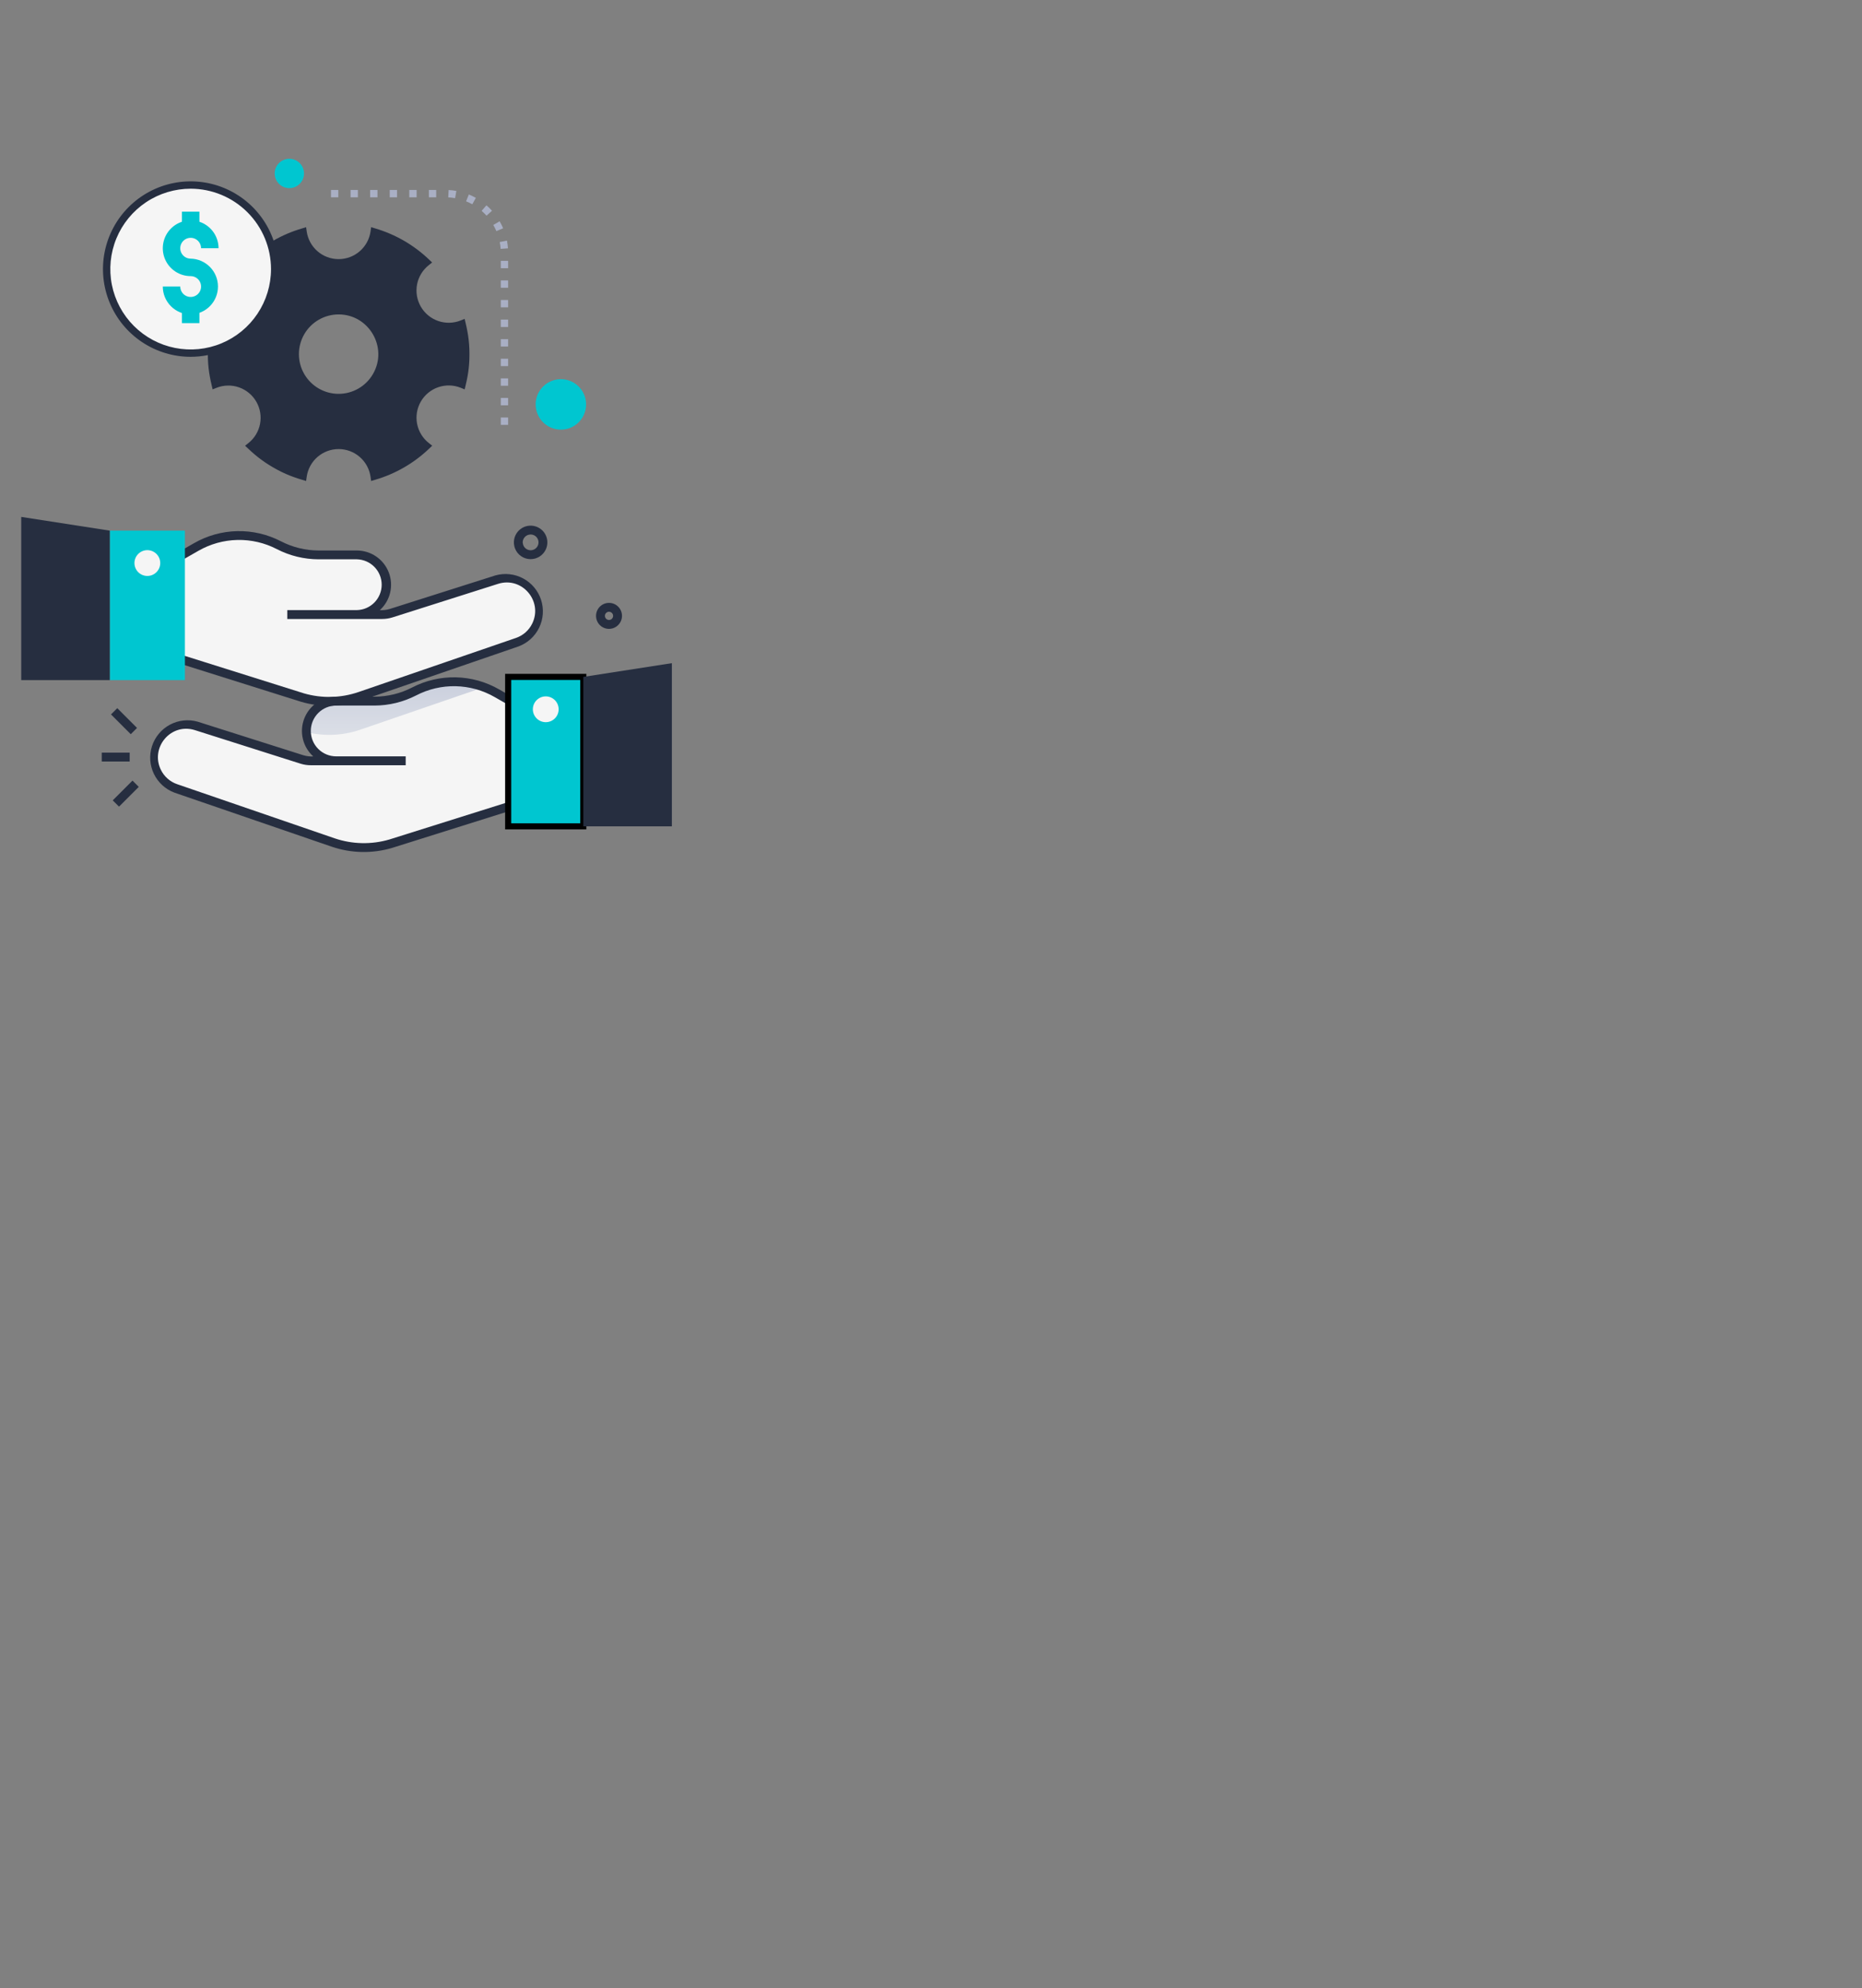 <svg width="610" height="651" viewBox="0 0 610 651" fill="none" xmlns="http://www.w3.org/2000/svg">
<rect x="0" y="0" width="610" height="651" fill="#808080" stroke="none"/>
<path d="M168.088 230.034V263.679L127.947 276.303C121.801 278.086 115.257 277.946 109.194 275.901L57.635 258.19C54.959 257.271 52.752 255.339 51.489 252.808C50.225 250.278 50.006 247.352 50.879 244.662C51.752 241.972 53.647 239.732 56.156 238.426C58.665 237.119 61.586 236.851 64.291 237.679L98.962 248.69C100.847 249.276 101.385 249.131 110.153 249.131C107.6 249.074 105.17 248.02 103.385 246.194C101.599 244.368 100.599 241.916 100.599 239.362C100.599 236.808 101.599 234.356 103.385 232.53C105.17 230.704 107.6 229.65 110.153 229.593H122.652C127.183 229.596 131.65 228.515 135.678 226.439C139.184 224.629 143.029 223.569 146.968 223.327C150.907 223.085 154.852 223.667 158.554 225.035C161.451 226.095 162.943 227.084 168.088 230.034Z" fill="#F5F5F5"/>
<path d="M116.922 201.248C119.475 201.192 121.904 200.137 123.69 198.312C125.475 196.486 126.475 194.033 126.475 191.48C126.475 188.926 125.475 186.473 123.69 184.648C121.904 182.822 119.475 181.768 116.922 181.711H104.404C99.872 181.711 95.407 180.625 91.382 178.543C87.17 176.368 82.481 175.283 77.743 175.385C73.004 175.487 68.367 176.774 64.253 179.129L58.963 182.152V215.782L99.104 228.401C105.249 230.186 111.793 230.047 117.857 228.004L169.416 210.293C172.091 209.374 174.298 207.442 175.562 204.911C176.826 202.381 177.044 199.455 176.171 196.765C175.298 194.075 173.403 191.835 170.895 190.529C168.386 189.223 165.464 188.954 162.76 189.782L128.088 200.788C127.147 201.081 126.167 201.23 125.181 201.229L116.922 201.248Z" fill="#F5F5F5"/>
<path style="mix-blend-mode:multiply" d="M158.555 225.02L117.861 239.001C112.226 240.897 106.168 241.154 100.392 239.742C100.341 238.43 100.555 237.12 101.021 235.892C101.488 234.664 102.197 233.542 103.107 232.595C104.017 231.647 105.109 230.893 106.317 230.377C107.526 229.862 108.826 229.595 110.139 229.593H122.638C127.174 229.599 131.646 228.517 135.679 226.44C139.184 224.627 143.029 223.564 146.967 223.32C150.906 223.075 154.852 223.654 158.555 225.02Z" fill="url(#paint0_linear_844_3115)"/>
<path d="M98.713 229.83L57.535 216.876V181.318L63.552 177.874C67.872 175.39 72.747 174.033 77.729 173.926C82.71 173.82 87.639 174.967 92.061 177.264C95.883 179.233 100.12 180.263 104.42 180.267H116.923C119.186 180.272 121.395 180.962 123.259 182.245C125.123 183.529 126.555 185.346 127.368 187.458C128.181 189.57 128.335 191.878 127.812 194.08C127.289 196.282 126.113 198.274 124.437 199.795C125.526 199.858 126.617 199.732 127.663 199.422L162.33 188.415C165.369 187.568 168.619 187.927 171.4 189.418C174.181 190.91 176.278 193.417 177.254 196.418C178.23 199.419 178.009 202.681 176.637 205.523C175.265 208.364 172.849 210.566 169.892 211.669L118.342 229.385C112 231.543 105.147 231.698 98.713 229.83ZM60.442 214.74L99.565 227.045C105.415 228.739 111.643 228.595 117.407 226.633L168.952 208.927C170.13 208.535 171.217 207.91 172.149 207.091C173.081 206.271 173.839 205.273 174.378 204.155C177.9 196.888 171.074 188.721 163.202 191.177L128.55 202.183C127.464 202.521 126.334 202.692 125.197 202.692H94.115V199.785H116.923C119.094 199.733 121.158 198.834 122.674 197.28C124.191 195.726 125.04 193.641 125.04 191.47C125.04 189.299 124.191 187.213 122.674 185.66C121.158 184.106 119.094 183.207 116.923 183.154H104.405C99.642 183.148 94.949 182.007 90.715 179.826C86.723 177.753 82.274 176.718 77.777 176.814C73.281 176.911 68.88 178.136 64.981 180.379L60.427 182.985L60.442 214.74Z" fill="#262E40"/>
<path d="M60.577 173.766H35.963V222.704H60.577V173.766Z" fill="#00C6D0"/>
<path d="M51.825 186.661C53.086 184.698 52.517 182.085 50.554 180.824C48.592 179.563 45.978 180.132 44.717 182.094C43.456 184.057 44.025 186.671 45.988 187.932C47.95 189.193 50.564 188.624 51.825 186.661Z" fill="#F5F5F5"/>
<path d="M35.962 222.705H6.954V169.266L35.962 173.766V222.705Z" fill="#262E40"/>
<path d="M108.729 277.277L57.165 259.566C54.208 258.464 51.792 256.262 50.42 253.42C49.048 250.578 48.827 247.316 49.803 244.316C50.779 241.315 52.876 238.807 55.657 237.316C58.438 235.824 61.688 235.465 64.727 236.313L99.404 247.319C100.448 247.631 101.538 247.759 102.625 247.697C100.94 246.178 99.754 244.183 99.225 241.976C98.696 239.769 98.849 237.454 99.662 235.335C100.476 233.217 101.913 231.395 103.783 230.109C105.654 228.824 107.87 228.136 110.139 228.135H122.642C126.942 228.131 131.179 227.102 135.001 225.132C139.423 222.836 144.352 221.689 149.334 221.797C154.316 221.904 159.191 223.263 163.51 225.747L169.527 229.191V264.745L128.349 277.689C121.922 279.568 115.072 279.424 108.729 277.277ZM52.684 252.048C53.223 253.163 53.98 254.16 54.91 254.979C55.84 255.797 56.925 256.422 58.1 256.814L109.655 274.526C115.433 276.482 121.673 276.615 127.53 274.908L166.625 262.613V230.877L162.071 228.271C158.173 226.028 153.772 224.801 149.275 224.705C144.778 224.608 140.329 225.645 136.338 227.719C132.103 229.898 127.41 231.038 122.647 231.042H110.139C107.933 231.042 105.817 231.918 104.257 233.478C102.697 235.038 101.821 237.154 101.821 239.36C101.821 241.566 102.697 243.682 104.257 245.242C105.817 246.801 107.933 247.678 110.139 247.678H132.908V250.584H101.874C100.742 250.594 99.615 250.43 98.532 250.1L63.85 239.089C55.949 236.613 49.172 244.8 52.684 252.048Z" fill="#262E40"/>
<path d="M191.095 221.658H166.48V270.596H191.095V221.658Z" fill="#00C6D0" stroke="black" stroke-width="2"/>
<path d="M181.074 235.816C183.037 234.555 183.606 231.941 182.345 229.978C181.084 228.016 178.47 227.447 176.507 228.708C174.544 229.969 173.975 232.582 175.237 234.545C176.498 236.508 179.111 237.077 181.074 235.816Z" fill="#F5F5F5"/>
<path d="M191.101 270.596H220.109V217.157L191.101 221.658V270.596Z" fill="#262E40"/>
<path d="M168.37 178.063C168.296 177.164 168.444 176.261 168.802 175.434C169.16 174.607 169.716 173.88 170.421 173.319C171.127 172.758 171.96 172.379 172.847 172.216C173.733 172.054 174.646 172.112 175.505 172.387C176.364 172.661 177.141 173.143 177.77 173.79C178.398 174.437 178.856 175.228 179.106 176.094C179.355 176.961 179.387 177.875 179.198 178.757C179.01 179.638 178.607 180.46 178.025 181.149C177.326 181.98 176.395 182.585 175.352 182.886C174.308 183.188 173.198 183.172 172.164 182.841C171.129 182.511 170.216 181.88 169.54 181.029C168.865 180.178 168.458 179.146 168.37 178.063ZM171.277 177.82C171.32 178.33 171.512 178.815 171.831 179.214C172.15 179.613 172.58 179.909 173.068 180.063C173.555 180.217 174.077 180.223 174.567 180.08C175.058 179.936 175.494 179.651 175.822 179.259C176.15 178.867 176.354 178.386 176.408 177.878C176.462 177.37 176.364 176.858 176.126 176.405C175.888 175.953 175.521 175.582 175.072 175.339C174.622 175.096 174.111 174.992 173.602 175.04C172.922 175.098 172.292 175.423 171.851 175.944C171.41 176.465 171.193 177.14 171.248 177.82H171.277Z" fill="#262E40"/>
<path d="M195.277 202.023C195.218 201.326 195.333 200.625 195.61 199.983C195.887 199.341 196.318 198.776 196.866 198.341C197.413 197.905 198.059 197.611 198.747 197.484C199.435 197.358 200.144 197.404 200.811 197.617C201.477 197.83 202.08 198.204 202.568 198.706C203.055 199.208 203.411 199.823 203.604 200.495C203.797 201.168 203.821 201.877 203.674 202.561C203.527 203.245 203.213 203.883 202.761 204.416C202.22 205.063 201.499 205.533 200.689 205.768C199.879 206.003 199.018 205.991 198.215 205.734C197.412 205.478 196.704 204.988 196.18 204.327C195.657 203.666 195.342 202.864 195.277 202.023ZM199.515 200.328C199.329 200.327 199.145 200.365 198.975 200.439C198.804 200.514 198.651 200.623 198.525 200.759C198.399 200.896 198.302 201.057 198.242 201.233C198.181 201.409 198.158 201.596 198.174 201.781C198.194 202.042 198.291 202.291 198.451 202.499C198.611 202.706 198.828 202.862 199.076 202.947C199.323 203.033 199.59 203.045 199.844 202.981C200.098 202.917 200.328 202.781 200.506 202.588C200.683 202.396 200.801 202.156 200.844 201.898C200.888 201.639 200.855 201.374 200.75 201.134C200.645 200.894 200.472 200.69 200.253 200.547C200.034 200.404 199.777 200.328 199.515 200.328Z" fill="#262E40"/>
<path d="M42.483 246.461H33.332V249.368H42.483V246.461Z" fill="#262E40"/>
<path d="M43.403 255.618L36.933 262.089L38.988 264.144L45.459 257.673L43.403 255.618Z" fill="#262E40"/>
<path d="M38.421 231.898L36.365 233.954L42.836 240.424L44.891 238.369L38.421 231.898Z" fill="#262E40"/>
<path d="M151.387 106.059C148.759 107.11 145.84 107.178 143.166 106.251C140.492 105.323 138.242 103.463 136.828 101.01C135.415 98.558 134.934 95.678 135.473 92.899C136.012 90.12 137.534 87.629 139.762 85.882C134.912 81.256 129.027 77.857 122.596 75.969C122.199 78.775 120.801 81.344 118.661 83.203C116.521 85.061 113.781 86.085 110.946 86.085C108.112 86.085 105.372 85.061 103.232 83.203C101.092 81.344 99.694 78.775 99.297 75.969C92.856 77.838 86.962 81.238 82.119 85.879C84.347 87.625 85.869 90.115 86.408 92.894C86.947 95.672 86.465 98.552 85.052 101.004C83.638 103.456 81.388 105.315 78.714 106.242C76.04 107.168 73.121 107.099 70.494 106.047C69.69 109.29 69.286 112.619 69.291 115.961C69.299 119.3 69.702 122.626 70.494 125.87C73.121 124.827 76.036 124.764 78.705 125.693C81.375 126.623 83.621 128.482 85.032 130.931C86.443 133.38 86.925 136.256 86.39 139.031C85.856 141.807 84.339 144.297 82.119 146.047C86.968 150.674 92.854 154.074 99.285 155.96C99.682 153.154 101.08 150.585 103.22 148.726C105.36 146.868 108.1 145.844 110.934 145.844C113.769 145.844 116.508 146.868 118.649 148.726C120.789 150.585 122.187 153.154 122.584 155.96C129.024 154.09 134.916 150.69 139.758 146.051C137.538 144.302 136.021 141.812 135.487 139.036C134.952 136.261 135.435 133.386 136.846 130.938C138.258 128.489 140.504 126.63 143.173 125.702C145.843 124.774 148.757 124.838 151.383 125.882C152.982 119.371 152.984 112.57 151.387 106.059ZM123.233 123.076C121.669 125.785 119.255 127.902 116.365 129.099C113.475 130.297 110.271 130.507 107.249 129.697C104.228 128.888 101.558 127.104 99.653 124.623C97.748 122.141 96.716 119.101 96.715 115.973C96.715 113.793 97.216 111.642 98.18 109.687C99.144 107.731 100.545 106.024 102.274 104.697C104.003 103.369 106.015 102.458 108.153 102.032C110.291 101.607 112.498 101.679 114.604 102.243C116.709 102.807 118.657 103.848 120.296 105.285C121.935 106.722 123.222 108.518 124.056 110.532C124.89 112.546 125.25 114.724 125.107 116.9C124.965 119.075 124.323 121.188 123.233 123.076Z" fill="#262E40"/>
<path d="M100.279 157.512C96.63 156.442 93.544 155.411 89.511 153.078C85.594 150.817 83.121 148.669 80.291 145.963L81.365 145.105C83.354 143.534 84.712 141.3 85.19 138.811C85.669 136.323 85.237 133.745 83.973 131.548C82.709 129.351 80.698 127.682 78.305 126.845C75.913 126.008 73.3 126.059 70.942 126.989L69.655 127.506C68.753 123.806 68.092 120.599 68.088 115.965C68.088 111.455 68.685 108.32 69.647 104.415L70.934 104.937C73.296 105.89 75.922 105.957 78.329 105.126C80.737 104.295 82.762 102.622 84.033 100.415C85.303 98.208 85.733 95.616 85.243 93.117C84.752 90.618 83.375 88.38 81.365 86.817L80.271 85.959L81.273 84.997C86.262 80.231 92.324 76.734 98.948 74.802L100.279 74.402L100.475 75.773C100.832 78.293 102.086 80.599 104.008 82.268C105.929 83.937 108.389 84.856 110.934 84.856C113.479 84.856 115.939 83.937 117.86 82.268C119.782 80.599 121.036 78.293 121.393 75.773L121.585 74.394L122.92 74.794C129.528 76.74 135.576 80.236 140.559 84.993L141.565 85.951L140.487 86.817C138.486 88.386 137.118 90.624 136.635 93.121C136.152 95.617 136.585 98.204 137.856 100.407C139.127 102.61 141.149 104.28 143.552 105.111C145.955 105.942 148.578 105.879 150.938 104.933L152.225 104.415C153.102 108.023 153.796 111.319 153.796 115.957C153.796 120.535 153.187 123.642 152.233 127.506L150.946 126.985C148.587 126.035 145.964 125.969 143.56 126.799C141.157 127.629 139.133 129.298 137.862 131.501C136.591 133.704 136.158 136.291 136.642 138.787C137.127 141.284 138.496 143.521 140.499 145.089L141.593 145.947L140.591 146.905C135.605 151.674 129.544 155.172 122.92 157.103L121.585 157.504L121.393 156.133C121.036 153.613 119.782 151.307 117.86 149.638C115.939 147.969 113.479 147.05 110.934 147.05C108.389 147.05 105.929 147.969 104.008 149.638C102.086 151.307 100.832 153.613 100.475 156.133L100.279 157.512ZM83.915 146.079C88.102 149.82 93.015 152.659 98.346 154.421C99.059 151.629 100.681 149.153 102.958 147.385C105.234 145.616 108.034 144.657 110.916 144.657C113.798 144.657 116.598 145.616 118.874 147.385C121.15 149.153 122.773 151.629 123.485 154.421C128.831 152.674 133.755 149.834 137.945 146.083C135.882 144.071 134.547 141.43 134.152 138.575C133.758 135.72 134.325 132.815 135.766 130.319C137.206 127.823 139.437 125.878 142.106 124.792C144.776 123.705 147.731 123.539 150.505 124.319C151.668 118.817 151.668 113.133 150.505 107.631C147.73 108.41 144.774 108.243 142.105 107.156C139.435 106.068 137.204 104.122 135.764 101.626C134.324 99.129 133.756 96.223 134.151 93.368C134.546 90.513 135.881 87.871 137.945 85.859C133.758 82.118 128.845 79.278 123.514 77.516C122.801 80.309 121.178 82.785 118.902 84.553C116.626 86.321 113.826 87.281 110.944 87.281C108.062 87.281 105.262 86.321 102.986 84.553C100.71 82.785 99.087 80.309 98.374 77.516C93.029 79.264 88.105 82.103 83.915 85.855C85.981 87.867 87.317 90.51 87.712 93.367C88.107 96.224 87.539 99.13 86.096 101.628C84.654 104.125 82.42 106.07 79.748 107.155C77.076 108.24 74.118 108.403 71.343 107.618C70.178 113.12 70.178 118.805 71.343 124.307C74.118 123.528 77.074 123.695 79.743 124.782C82.412 125.869 84.644 127.815 86.084 130.312C87.524 132.809 88.092 135.714 87.697 138.569C87.302 141.425 85.967 144.067 83.903 146.079H83.915ZM110.902 131.375C107.51 131.372 104.214 130.25 101.525 128.184C98.835 126.117 96.903 123.221 96.027 119.944C95.151 116.668 95.38 113.194 96.68 110.061C97.979 106.928 100.276 104.311 103.214 102.617C106.152 100.922 109.567 100.244 112.93 100.687C116.292 101.131 119.415 102.672 121.812 105.071C124.21 107.469 125.75 110.592 126.192 113.955C126.634 117.318 125.955 120.732 124.259 123.67C122.904 126.012 120.956 127.958 118.612 129.31C116.267 130.662 113.608 131.374 110.902 131.375ZM110.942 102.96C108.659 102.958 106.415 103.557 104.436 104.697C102.458 105.836 100.814 107.477 99.671 109.454C98.528 111.43 97.925 113.673 97.924 115.956C97.922 118.24 98.522 120.483 99.663 122.461C100.803 124.439 102.445 126.082 104.422 127.225C106.399 128.367 108.642 128.969 110.925 128.969C113.208 128.97 115.452 128.369 117.429 127.228C119.407 126.086 121.049 124.445 122.191 122.467C127.202 113.788 120.852 102.96 110.942 102.96Z" fill="#262E40"/>
<path d="M62.464 115.64C77.665 115.64 89.988 103.317 89.988 88.116C89.988 72.914 77.665 60.591 62.464 60.591C47.263 60.591 34.94 72.914 34.94 88.116C34.94 103.317 47.263 115.64 62.464 115.64Z" fill="#F5F5F5"/>
<path d="M62.463 116.843C56.782 116.843 51.228 115.158 46.504 112.001C41.779 108.845 38.097 104.358 35.923 99.109C33.749 93.86 33.18 88.084 34.288 82.511C35.397 76.939 38.133 71.82 42.15 67.803C46.168 63.785 51.286 61.049 56.859 59.941C62.431 58.832 68.208 59.401 73.457 61.575C78.706 63.75 83.192 67.432 86.349 72.156C89.506 76.88 91.19 82.434 91.19 88.116C91.181 95.732 88.151 103.033 82.766 108.418C77.381 113.804 70.079 116.833 62.463 116.843ZM62.463 61.794C57.257 61.794 52.168 63.338 47.84 66.23C43.511 69.122 40.138 73.233 38.145 78.043C36.153 82.853 35.632 88.145 36.647 93.251C37.663 98.357 40.17 103.047 43.851 106.728C47.532 110.409 52.222 112.916 57.328 113.932C62.434 114.947 67.727 114.426 72.536 112.434C77.346 110.442 81.457 107.068 84.349 102.739C87.241 98.411 88.785 93.322 88.785 88.116C88.777 81.137 86.001 74.447 81.066 69.513C76.132 64.578 69.442 61.803 62.463 61.794Z" fill="#262E40"/>
<path d="M62.464 102.964C60.042 102.962 57.719 101.999 56.006 100.286C54.294 98.573 53.33 96.251 53.328 93.828H59.053C59.052 94.503 59.251 95.163 59.626 95.725C60 96.286 60.533 96.724 61.156 96.983C61.779 97.242 62.465 97.31 63.127 97.179C63.789 97.048 64.397 96.723 64.875 96.246C65.353 95.769 65.678 95.161 65.81 94.499C65.942 93.838 65.874 93.151 65.616 92.528C65.358 91.904 64.921 91.371 64.36 90.996C63.799 90.621 63.139 90.421 62.464 90.421C60.658 90.421 58.892 89.885 57.391 88.882C55.889 87.878 54.718 86.452 54.027 84.784C53.336 83.115 53.155 81.279 53.508 79.507C53.86 77.736 54.73 76.109 56.007 74.832C57.284 73.554 58.911 72.685 60.683 72.332C62.454 71.98 64.29 72.161 65.959 72.852C67.627 73.543 69.054 74.713 70.057 76.215C71.061 77.717 71.596 79.483 71.596 81.289H65.872C65.873 80.614 65.673 79.954 65.298 79.392C64.924 78.83 64.391 78.392 63.767 78.134C63.144 77.875 62.458 77.807 61.796 77.939C61.133 78.07 60.525 78.395 60.048 78.873C59.571 79.35 59.245 79.958 59.114 80.62C58.983 81.282 59.05 81.969 59.309 82.592C59.568 83.216 60.006 83.748 60.567 84.123C61.129 84.498 61.789 84.697 62.464 84.696C64.853 84.746 67.128 85.731 68.8 87.438C70.472 89.146 71.409 91.44 71.409 93.83C71.409 96.22 70.472 98.515 68.8 100.222C67.128 101.93 64.853 102.914 62.464 102.964Z" fill="#00C6D0"/>
<path d="M65.326 69.311H59.602V75.019H65.326V69.311Z" fill="#00C6D0"/>
<path d="M65.326 100.102H59.602V105.81H65.326V100.102Z" fill="#00C6D0"/>
<path d="M183.745 140.691C188.308 140.691 192.007 136.992 192.007 132.429C192.007 127.866 188.308 124.167 183.745 124.167C179.182 124.167 175.482 127.866 175.482 132.429C175.482 136.992 179.182 140.691 183.745 140.691Z" fill="#00C6D0"/>
<path d="M94.791 61.605C97.443 61.605 99.593 59.455 99.593 56.803C99.593 54.15 97.443 52 94.791 52C92.138 52 89.988 54.15 89.988 56.803C89.988 59.455 92.138 61.605 94.791 61.605Z" fill="#00C6D0"/>
<path d="M166.468 139.131H164.063V136.726H166.468V139.131ZM166.468 132.717H164.063V130.312H166.468V132.717ZM166.468 126.303H164.063V123.898H166.468V126.303ZM166.468 119.889H164.063V117.484H166.468V119.889ZM166.468 113.475H164.063V111.07H166.468V113.475ZM166.468 107.061H164.063V104.656H166.468V107.061ZM166.468 100.647H164.063V98.242H166.468V100.647ZM166.468 94.233H164.063V91.828H166.468V94.233ZM166.468 87.819H164.063V85.413H166.468V87.819ZM164.015 81.493C163.963 80.742 163.863 79.995 163.718 79.256L166.079 78.791C166.244 79.626 166.356 80.471 166.416 81.32L164.015 81.493ZM162.616 75.672C162.319 74.984 161.98 74.314 161.601 73.668L163.682 72.465C164.111 73.202 164.494 73.965 164.828 74.75L162.616 75.672ZM159.389 70.625C158.886 70.067 158.351 69.539 157.785 69.046L159.36 67.23C160.004 67.785 160.612 68.381 161.18 69.013L159.389 70.625ZM154.726 66.893C154.07 66.526 153.392 66.202 152.694 65.923L153.596 63.69C154.385 64.009 155.153 64.377 155.897 64.792L154.726 66.893ZM149.09 64.888C148.349 64.758 147.601 64.674 146.849 64.636L146.973 62.231C147.824 62.274 148.672 62.371 149.511 62.519L149.09 64.888ZM142.904 64.612H140.499V62.206H142.904V64.612ZM136.49 64.612H134.085V62.206H136.49V64.612ZM130.076 64.612H127.671V62.206H130.076V64.612ZM123.662 64.612H121.257V62.206H123.662V64.612ZM117.248 64.612H114.843V62.206H117.248V64.612ZM110.834 64.612H108.429V62.206H110.834V64.612Z" fill="#A9AFC4"/>
<defs>
<linearGradient id="paint0_linear_844_3115" x1="129.473" y1="222.845" x2="129.473" y2="260.874" gradientUnits="userSpaceOnUse">
<stop stop-color="#CACFDD"/>
<stop offset="1" stop-color="#EEF0F1"/>
</linearGradient>
</defs>
</svg>
